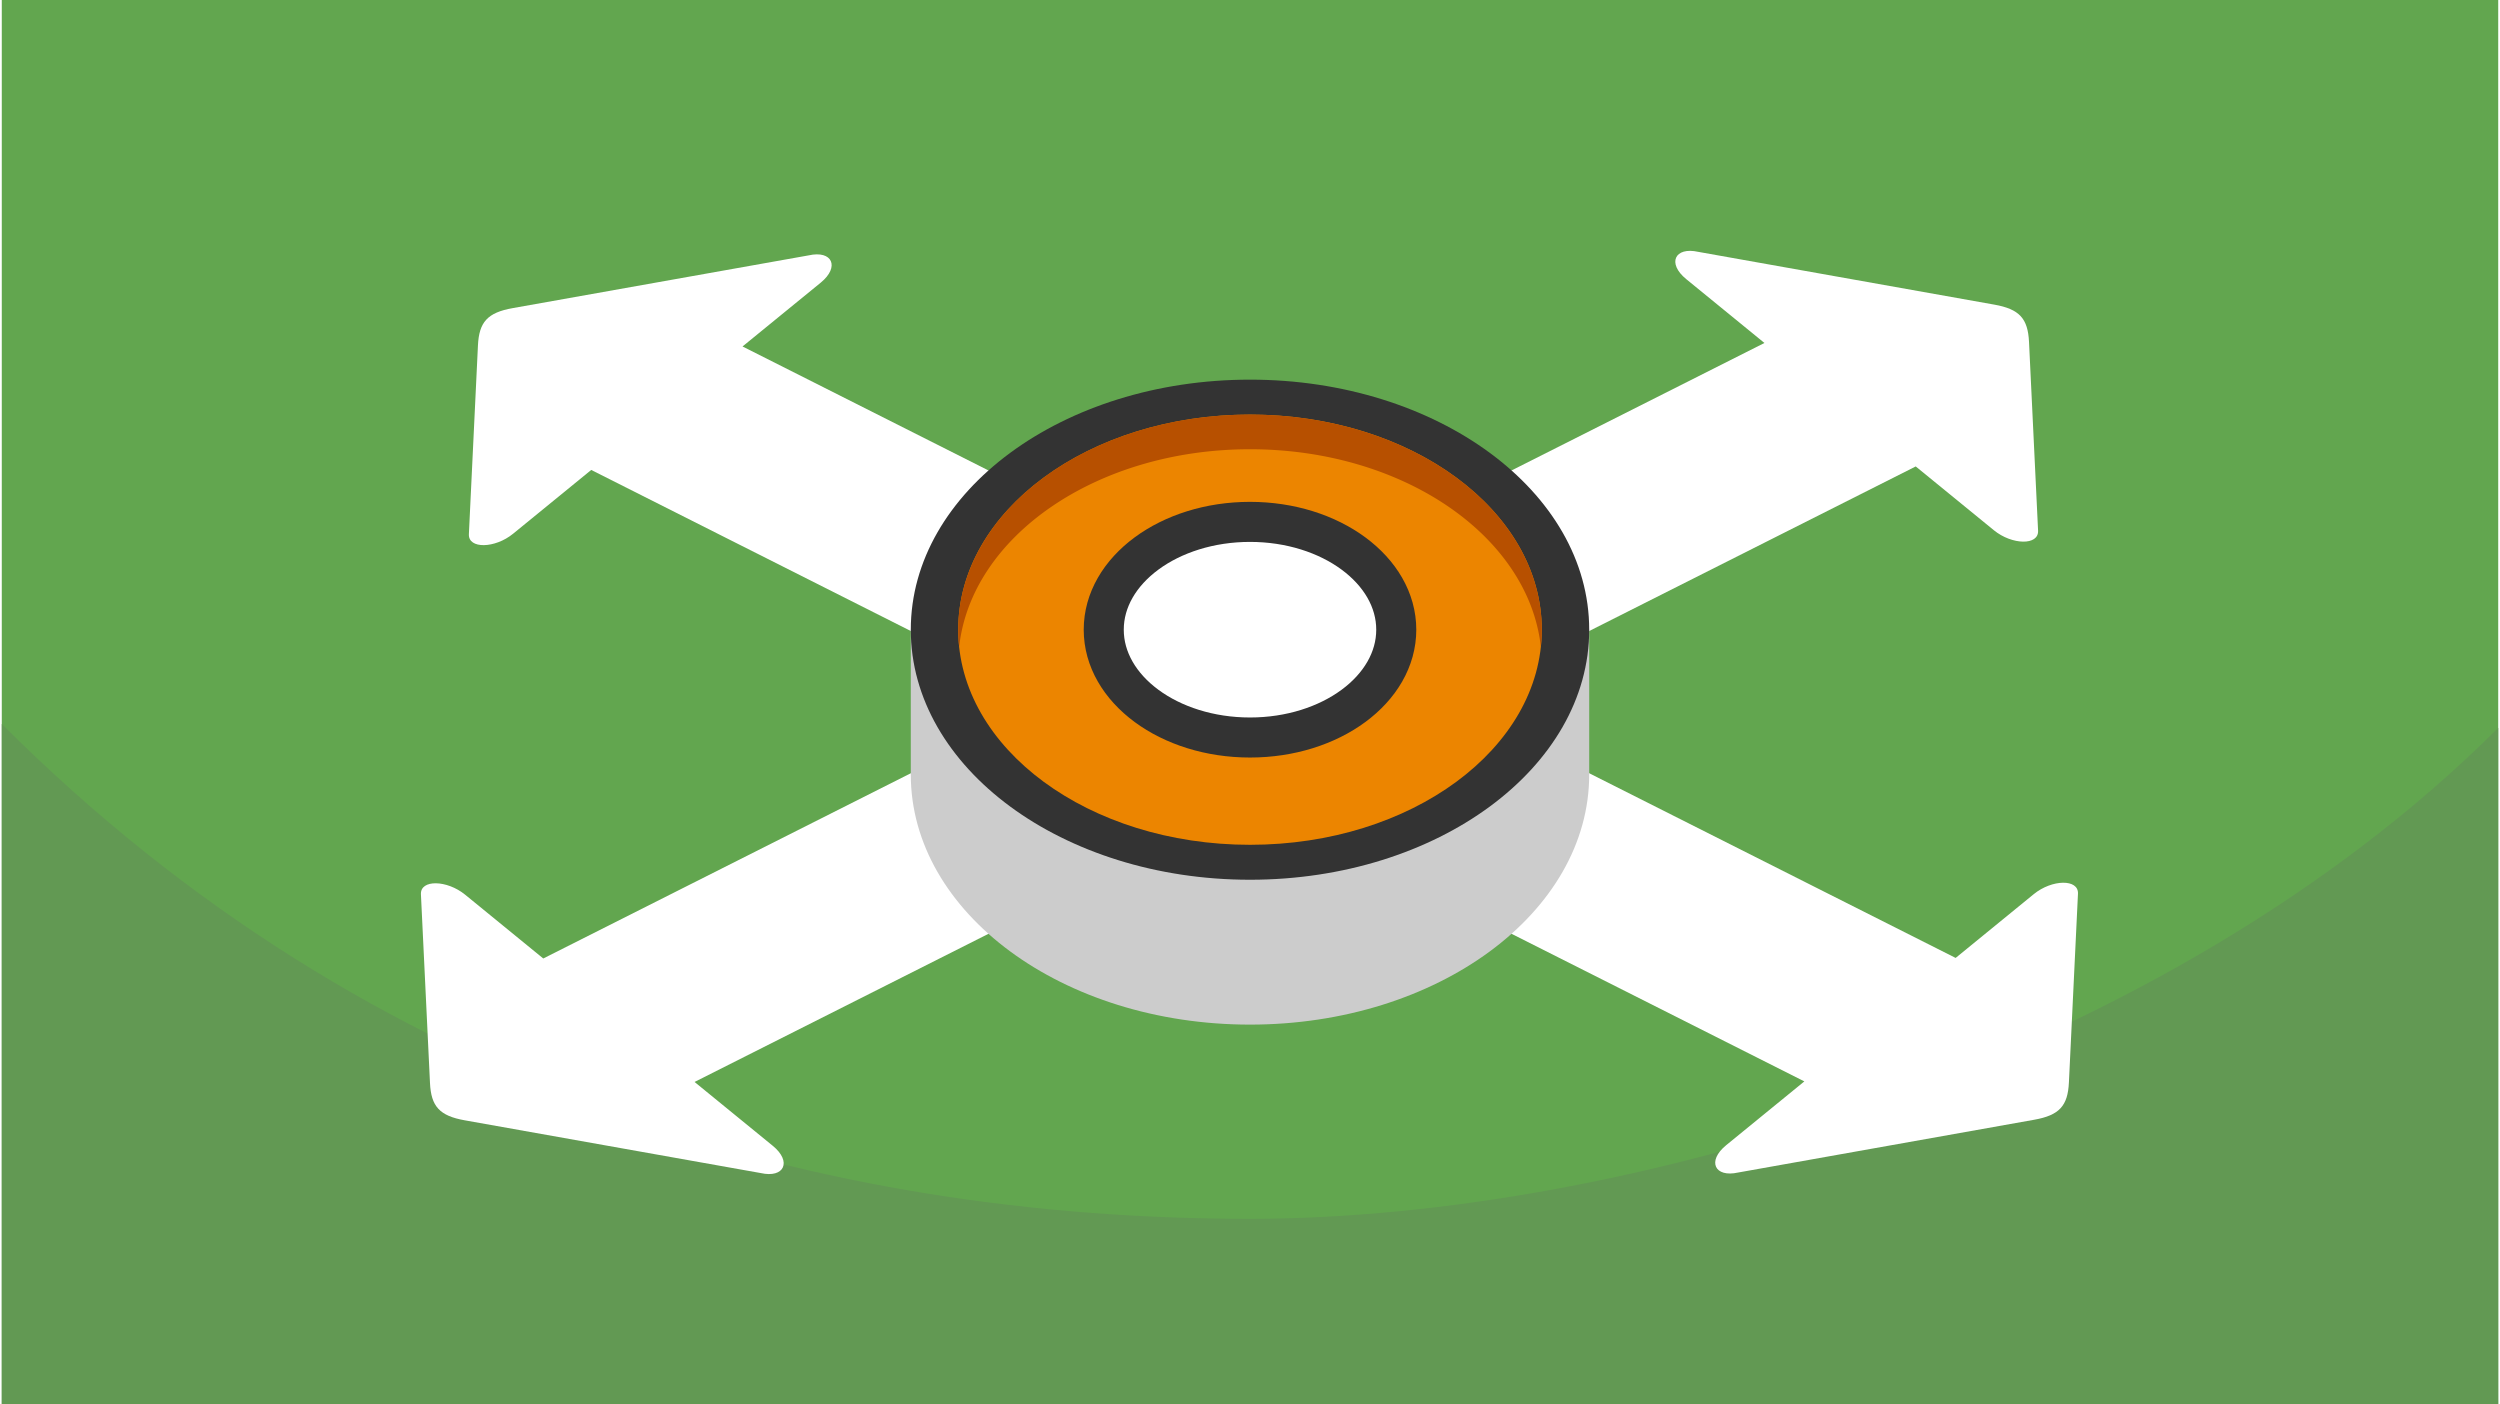 <?xml version="1.0" encoding="UTF-8"?>
<svg xmlns="http://www.w3.org/2000/svg" width="470" height="264" viewBox="0 0 188.803 106.202" shape-rendering="geometricPrecision" image-rendering="optimizeQuality" fill-rule="evenodd" xmlns:v="https://vecta.io/nano"><path d="M188.803 0H0v106.202h188.803z" fill="#62a64f"/><path d="M188.803 55.045c-24.999 24.999-65.834 37.132-94.401 37.132-31.969 0-66.254-9.276-94.402-37.424v51.449h188.803V55.045z" fill="#629953"/><g fill="#fff"><path d="M89.648 58.257L44.579 35.541l-5.912 4.827c-1.371 1.12-3.394 1.163-3.34.03l.685-14.272c.085-1.769.718-2.483 2.626-2.823l22.388-3.99c1.778-.402 2.378.863.909 2.064l-5.913 4.826 43.133 21.742c2.586 1.303 2.773 2.329.742 4.36l-5.158 5.191c-1.788 1.788-2.771 1.931-5.091.761z"/><path d="M99.155 47.945l27.178 13.698 21.435 10.804 5.912-4.827c1.372-1.12 3.394-1.163 3.34-.03l-.685 14.273c-.084 1.769-.718 2.482-2.625 2.822l-22.388 3.991c-1.779.401-2.379-.864-.909-2.065l5.913-4.826-46.678-23.528c-2.586-1.303-2.773-2.329-.742-4.36l5.158-5.191c1.788-1.788 2.771-1.931 5.091-.761z"/><path d="M99.155 58.257l34.209-17.242 11.386-5.739 5.912 4.827c1.372 1.12 3.394 1.163 3.341.03l-.685-14.273c-.085-1.769-.719-2.482-2.626-2.822l-22.388-3.991c-1.779-.401-2.379.864-.909 2.064l5.913 4.827-43.66 22.007c-2.586 1.303-2.773 2.329-.742 4.36l5.158 5.191c1.788 1.788 2.771 1.931 5.091.761z"/><path d="M89.648 47.945L40.952 72.489l-5.912-4.827c-1.372-1.12-3.394-1.163-3.34-.03l.685 14.273c.084 1.769.718 2.482 2.625 2.822l22.388 3.99c1.779.402 2.379-.863.909-2.063l-5.913-4.827 12.309-6.204 34.452-17.366c2.586-1.303 2.773-2.329.742-4.36l-5.158-5.191c-1.788-1.788-2.771-1.931-5.091-.761z"/></g><path d="M94.402 42.158c7.032 0 13.402 2.086 18.036 5.465h7.617V58.58c0 10.444-11.485 18.91-25.653 18.91s-25.654-8.466-25.654-18.91V47.623h7.617c4.634-3.379 11.005-5.465 18.037-5.465z" fill="#ccc"/><path d="M94.402 28.712c14.168 0 25.653 8.467 25.653 18.911S108.57 66.534 94.402 66.534s-25.654-8.467-25.654-18.911 11.486-18.911 25.654-18.911z" fill="#333"/><path d="M94.402 31.355c12.187 0 22.067 7.283 22.067 16.268s-9.88 16.268-22.067 16.268-22.068-7.284-22.068-16.268 9.88-16.268 22.068-16.268z" fill="#ec8500"/><path d="M94.402 31.355c12.187 0 22.067 7.283 22.067 16.268a12.37 12.37 0 0 1-.071 1.31c-.906-8.371-10.407-14.957-21.996-14.957s-21.091 6.586-21.996 14.957c-.047-.432-.072-.869-.072-1.31 0-8.985 9.88-16.268 22.068-16.268z" fill="#b75000"/><path d="M94.402 39.469c6.109 0 11.061 3.651 11.061 8.154s-4.952 8.154-11.061 8.154-11.062-3.65-11.062-8.154 4.953-8.154 11.062-8.154z" stroke="#333" stroke-width="3.029" stroke-miterlimit="2.613" fill="#fff"/></svg>